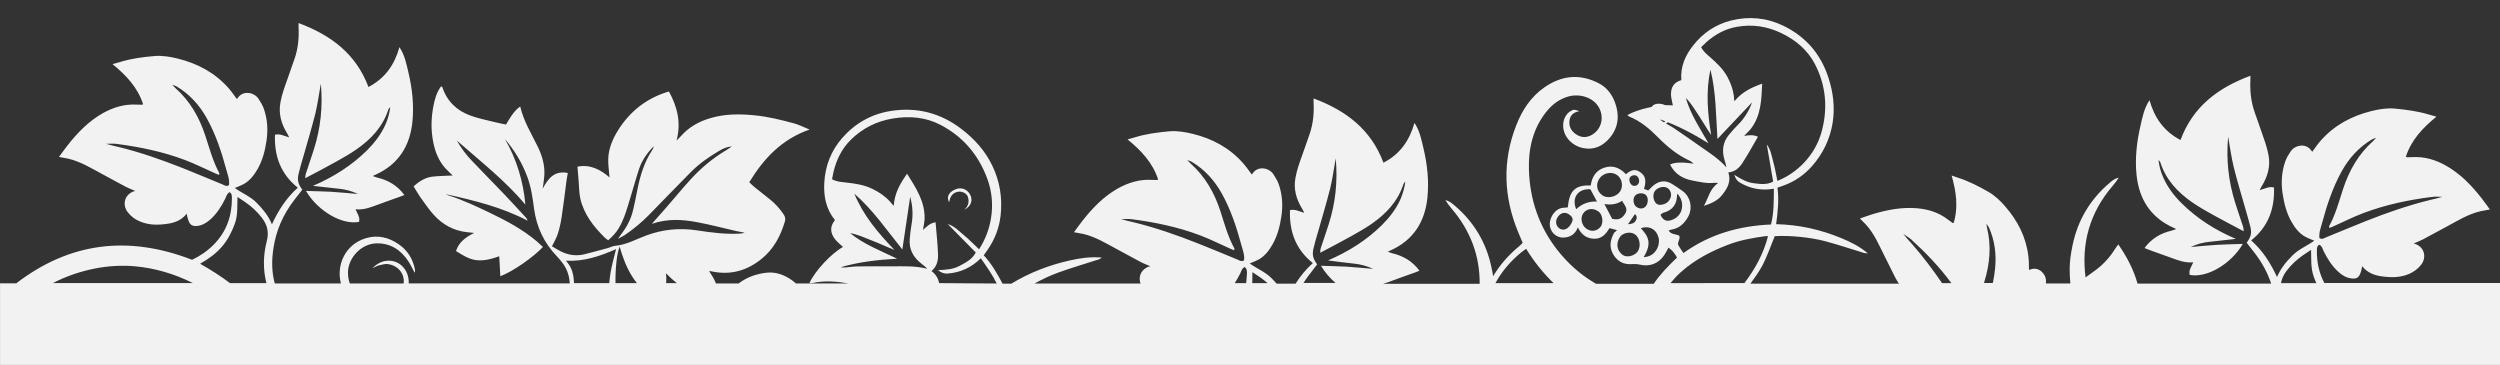 <svg enable-background="new 0 0 3960.2 578.1" viewBox="0 0 3960.2 578.1" xmlns="http://www.w3.org/2000/svg"><rect x="0" y="0" width="3960.2" height="578.1" fill="#333333" stroke="none"/><g fill="#f2f2f2"><path d="m233.7 236.7c10.9-5.3 14.5-15.3 9.2-24.6-4.6-8.1-14.4-13-26-6.6-8.3 4.6-11.1 11.6-7 19.2 1.4-8.9 5.3-15.4 14.6-16.8 6.1-.9 13.2 2.6 15 7.8 2.6 8.1.8 15.3-5.8 21z"/><path d="m2626 197.7c11.3 1.8 19.6-4 20.5-14.1.8-8.8-4.1-17.9-16.6-19.2-8.9-.9-14.8 3-15.8 11.1 5.9-6.1 12.5-9 20.4-5.1 5.2 2.6 8.9 9.1 7.4 14.2-2.4 7.7-7.6 12.3-15.9 13.1z"/><path d="m1510.5 301.3c-8.3 4.6-11.1 11.6-7 19.2 1.4-8.9 5.3-15.4 14.6-16.8 6.1-.9 13.2 2.6 15 7.8 2.7 8.1.9 15.2-5.8 20.9 10.9-5.3 14.5-15.3 9.2-24.6-4.6-8-14.4-12.9-26-6.5z"/><path d="m3960.2 448.3h-278.2c-8.3-15.4-12.1-32.7-11.9-51.5 0-3.6.1-7.1 3.9-9.2 4.4 2.2 5.1 6.8 7 10.6 6.1 12.3 13.4 23.7 23.7 32.9 5.7 5.1 11.9 8.9 19.8 9.9 8.1 1.1 12.1-1 14.7-8.6.6-1.7 1.2-3.4 1.6-5.1s.6-3.5 1-5.7c8 10.2 18.8 14.3 30 16 14.9 2.2 30.1 2.5 44.4-3.7 7.7-3.4 14-8 19.3-14.8 8-10.4 6-25.9-8.1-32.2-1-.5-2-.6-4-1.2 5.5-2.4 10.4-4.2 15-6.6 12.7-6.7 25.1-13.7 37.8-20.4 17.3-9.3 34.1-19.8 53.6-24.2 4.5-1 8.9-1.7 14.4-2.7-4.8-6.6-9.2-12.7-13.7-18.5-15.7-19.9-32.9-37.8-55.2-50.5-16.9-9.7-34.7-15-54.2-13.9-2.9.1-5.7.1-8.6.2-.2 0-.6-.4-1.4-.9 8.6-26.5 26.6-45.6 48.4-63.4-4.1-1.1-7.8-2.1-11.4-3.2-17.9-5.5-36.3-7.8-54.7-9.6-12.6-1.1-25.1 1-37.2 4-31.3 7.8-58.7 22.5-80.2 47-4.7 5.3-8.7 11.3-13.2 17.4-.7-.9-1.4-1.6-2-2.5-7.8-11.2-25.1-8.6-32.2 1.9-3.4 5-6.6 10.3-8.6 16-5.7 16.4-6.8 33.3-4.2 50.7 2.4 15.8 6.1 30.8 14 44.6 5.3 9.4 11.7 18.1 21.4 23.6 4.6 2.6 9.7 4.4 14.8 6.6-11.4 8.1-24.6 13.3-34.6 23.4-9.7 9.7-18.4 20-24.4 34.1-10.3-22.1-22.7-41.8-41-58 27-21.5 37.4-50 36.2-83.8-7.2-2.1-14 1.6-22.6 4.2 1.4-2.9 2.1-4.6 3.1-6.1 9.4-15.4 14.3-31.6 10.7-50-2.4-12.4-6.6-24-10.8-35.8-3.9-10.7-7.6-21.5-11.3-32.3-5.7-16.4-7.3-33.4-6.5-50.7.1-1.7 0-3.5 0-6.3-51.2 19-91.1 48.8-110.7 101.8-26.2-13.7-41.3-35.2-49.1-63.1-8.5 12.7-11.1 26.5-14.2 40-6.1 26-9.1 52.5-6.3 78.8 4 37.7 22 66.7 57.7 82.9 1.2.6 2.6 1.2 5.1 2.4-3.1 1.1-5.2 2.1-7.6 2.6-17.3 4.1-31.7 12.6-42.6 27.5 2.7 1.1 5.1 2 7.3 2.9 11.7 4.2 23.5 8.3 35.3 12.7 11.1 4.1 22 8.3 34.6 7-3 7-7.6 12.6-5.6 20 27.5 5.1 65.4-17.3 84.1-49.1-13.2.4-26.7.6-40.3 1.4-13.5.7-27 2.2-42.3 3.5 10.6-5 20.1-7.3 30.1-8.3 13.4-1.4 26.8-3 41.4-4.6-32.6-13.9-61.2-32.1-85.5-56.1-12.3-12.1-22.7-25.6-29.7-41.8-3.6-8.2-6.1-16.7-7.3-27.1 1.6 2 2.7 2.7 3 3.9 8.8 27.6 27.6 47.4 50.7 63.4 10.3 7.1 21.3 13.3 32.2 19.4 15.9 8.8 32.1 17.2 49 26.2-.2-2.7-.2-4.8-.7-6.7-4.2-12.9-8.7-25.6-12.8-38.7-10.4-33.4-14.4-67.6-11.1-104.5 3.1 17.2 5.1 32.7 8.8 47.9 5.7 23.1 12.8 46 19.3 69 2.4 8.6 5 17.2 7.1 25.7 2.5 10.4 1 16.3-5.8 25.5 4.2 5.5 8.7 11.1 13.1 16.8 11.3 14.8 20 30.7 25.7 47.9h-211.7c-6-21.5-16.5-42-30.5-62.1-1.5 2.2-2.5 3.5-3.4 4.8-8.7 13.9-19.1 26.2-32.4 35.9-5.3 3.9-10.7 7.7-16 11.6-7-53.7 6.5-102.7 43.1-145.2 3.5-4 6.6-8.2 9.4-12.9-6.1 1.4-10.7 5.1-14.9 8.8-30.7 26.2-50.2 59.2-58.3 98.8-2.5 12.3-4.5 24.5-4.5 37.2 0 7.7.4 15.3 1.1 22.9h-38.7c0-1.2.1-2.5.1-3.6.2-11.9-11.7-23.2-23.9-18.8-1 .4-1.9.6-3 .9-.2-7.2-.1-13.9-.9-20.6-3.4-30.7-16.7-56.8-36.7-79.8-7.7-8.9-16.3-17.3-26.7-23.2-15.2-8.7-30.8-16.8-47.6-22.2-3.5-1.1-6.8-2.4-10.7-3.7 7.2 25.5 10.9 50.1 3.2 75.2-1 0-1.4.1-1.6 0-2.2-1.6-4.5-3.1-6.6-4.8-14.5-11.4-31.2-16.9-49.6-18.5-24.1-2.1-47.2 2.4-70 9.2-6.7 2-13.3 4.5-20.6 7 3.6 3.7 6.7 6.7 9.7 9.9 12.7 13.9 20 31.2 28.3 47.7 6.1 12.1 11.9 24.2 18.1 36.3 1.6 3.1 3.5 6.1 5.6 9.3h-235.2c6.6-8.9 12.8-17.8 18-27.1 8.3-15.2 13.8-31.9 20.5-48.1 21.8-1.5 56.2 1.5 81.2 8.3 19.1 5.2 38 11.4 57.1 17.3 1.2.4 2.5 1 3.9 1.2 1.2.2 2.5.2 5.3.4-13.4-11.2-27.3-18.1-41.8-24-32.9-13.7-67.4-21.4-103.5-22.2 2.7-19.6 4.7-38.7 2.1-57.8 3.4-1.2 6.2-2.2 9.1-3.2 17.9-6.3 33.3-16.9 45.6-30.9 17.3-19.6 28.5-42.6 32.7-68.6 3.9-24.2 1-47.9-6.5-71.1-12.1-37.8-36-65.5-71.5-82.7-26.4-12.7-54.4-15.5-83-8.3-24.5 6.2-44.2 19.6-59.8 39.3-12.7 16-20.5 33.9-18.9 55.1-12.4 3.6-16.9 12.2-16.3 24 .1 2.7.7 5.3 1.2 8s1.1 5.2 1.7 8c-19.9-2.1-55.3 5.5-72.1 15.5 1.2.9 2.2 1.9 3.4 2.4 17.9 7.3 32.3 19.6 45.6 33.1 14.8 15 30.9 28.1 50.3 36.9 1.9.9 3.2 2.5 5.7 4.4-18.4-2.7-30.3-2.2-37.3 1.4 7.2 14.8 19.8 22.4 35.5 25.4 11.7 2.2 23.1 5.1 35.2 3.5 1.2-.1 2.5.1 5.5.4-13.3 8.9-15.2 23.1-22.6 36.2 11.9-3.9 21.6-8.2 28.6-17 8.5-10.4 14.9-21.6 10.1-36 10.9-1 17.5-7.5 22.5-15.2 8.6-13.3 16.2-27.2 24.4-41.3-7.2-3.5-13.9-2.5-21.9-1.4 4.4-4.6 8.2-8 11.2-11.9 15.7-20.9 16.2-45.5 17.4-70.8-17.3 6.1-32.2 13.4-43.8 27.7-1-2.7-.7-5.5-1-8.1-1.5-10.8-5.2-20.9-10.4-30.6-6.8-12.4-16.9-21.8-27.2-30.9-5.2-4.6-10.8-8.9-14.3-15.9 3.1-3 6-5.8 8.9-8.5 13.8-11.9 29.2-20.5 47.5-23.7 24.7-4.5 48.2-.9 71 10.1 22.6 10.9 41 26.4 52.7 48.6 17.4 33.4 20.8 69 11.3 105.4-5.1 20-15.2 37.5-29.5 52.3-11.6 11.9-25.1 21.1-41.1 27.7-2.2-10.4-3.7-20.4-6.5-30-2.6-9.4-3.9-19.6-10.3-27.8 3.4 19.8 6.7 39.4 10.1 58.9-10.8 5.6-21.1 3.7-31.6 2.4-10.8-1.4-19.8-7-30-13.2 2 6.2 4.8 9.9 8.9 12.3 16.5 9.8 34.4 13.1 53.8 9.7-.1 19.4.2 37.9-4.5 56.7-50.5 2.1-97.1 15.3-138.7 45.2-3-4.4-5.5-7.8-7.7-11.6-3.2-5.3 3.4-10.1 1.1-15.8-5.2-3-12.8-1.5-16.9-8.2 1.5-.5 2.6-1.2 3.9-1.4 13.3-2 21.6-10.3 27.6-21.6 6.8-13.2 3-30.5-8.9-39.3-5.5-4-11.1-7.8-16.9-11.4-9.2-5.8-18.6-5.7-27.6.6-3.7 2.6-6.7 6.2-10.4 9.6-1.9-.7-4.4-1.6-6.7-2.5 4.1-13.2 2.2-20.9-6-26.5-7.7-5.2-13.5-4.4-22.6 3.2-9.6-10.1-21-14.9-34.7-10.2-12.8 4.4-19.1 14.3-21.1 28.1-24.4-1.1-33.9 8.1-36.3 34.6-2 .2-4 .6-6 .6-13.5.2-22.5 14.8-22.6 25.7-.1 12.2 9.7 22 21.8 21.6 10.6-.4 18.5-5.1 22.7-16.2 5.2 10.9 12.9 17.2 24.5 18 12.8 1 19.8-7 25.6-16.8 4.1 1.1 7.8 2.1 11.9 3.2-1.1 1.1-1.7 1.7-2.4 2.4-.7.6-1.9 1.1-2.2 2-6.1 11.3-8.3 22.6-1 34.6 7.1 11.3 16.9 15.9 30 14.8 3.6-.2 7.5-.1 10.9.7 16 4 30.3-1.1 39.6-14.9 2.5-3.7 4.5-8 6.7-11.9 6.3 4.7 9.4 8.3 13.5 15.8-13.4 12.8-26.5 26.1-36.9 41.5h-91.4c-1.4-.7-2.7-1.6-4-2.4-22.2-13.3-41.1-30.6-57.2-51-29.2-37.3-43.6-80-45.1-126.9-1-33.6 6-65.1 27.6-92.2 8.7-10.9 19.1-19 32.3-23.4 17.9-6 38.5-.7 48.7 13.1 10.9 14.9 8.2 35.4-6.8 45.6-7.7 5.2-16.3 6.6-25 1.7-8.3-4.7-13.3-11.7-12.7-21.4.5-8.9 5.5-14.8 15.8-16.5-8.5-2.9-8.6-2.9-12.8-.7-8.6 4.2-13.7 14.9-12.8 25.6 1.5 18.4 16.7 30.5 30.9 33.4 17.5 3.7 31.9-2.7 43.1-16.3 13.8-16.8 15.3-35.7 8.2-55.4-4.6-12.7-12.7-23.7-24.5-30.1-30.2-16.3-59.8-13.7-87.8 6-21.3 14.9-34.9 35.9-44.1 59.4-22.4 56.8-20.3 113.6 2.9 169.8 2.4 5.6 4.7 11.1 7.1 16.8-2.1 2-3.6 3.9-5.3 5.2-16.7 13.7-30.6 29.5-41.5 47.7-.6-4.4-1.5-8.6-2.4-12.9-8-39.6-27.6-72.6-58.3-98.8-4.4-3.7-8.8-7.6-14.9-8.8 2.9 4.6 6 8.8 9.4 12.9 30.7 35.7 45.2 75.8 44.9 119.6h-153c5.1-1.4 10.1-3.2 15-5.1 11.7-4.4 23.5-8.5 35.3-12.7 2.4-.9 4.6-1.7 7.3-2.9-10.9-14.9-25.4-23.4-42.6-27.5-2.2-.5-4.4-1.5-7.6-2.6 2.5-1.1 3.7-1.7 5.1-2.4 35.7-16.2 53.7-45.1 57.7-82.9 2.7-26.5-.1-52.9-6.3-78.8-3.2-13.4-5.7-27.3-14.2-40-7.8 28-22.9 49.5-49.1 63.1-19.8-52.9-59.5-82.8-110.7-101.8 0 2.9-.1 4.6 0 6.3.9 17.3-.7 34.3-6.5 50.7-3.7 10.8-7.5 21.5-11.3 32.3-4.2 11.7-8.5 23.4-10.8 35.8-3.6 18.5 1.2 34.6 10.7 50 1 1.5 1.6 3.2 3.1 6.1-8.6-2.6-15.4-6.3-22.6-4.2-1.2 33.9 9.2 62.3 36.2 83.8-10.9 9.8-19.8 20.6-27.3 32.6h-30c-2.6-3-5.2-5.8-8.1-8.6-9.9-10.1-23.2-15.2-34.6-23.4 5.1-2.2 10.2-4 14.8-6.6 9.6-5.5 16-14.3 21.4-23.6 7.8-13.8 11.7-28.8 14-44.6 2.6-17.4 1.5-34.3-4.2-50.7-2-5.6-5.2-10.9-8.6-16-7-10.4-24.2-13.1-32.1-1.9-.6.9-1.4 1.6-2 2.5-4.6-6.1-8.6-12.1-13.3-17.4-21.5-24.6-48.8-39.3-80.2-47-12.2-3-24.6-5.1-37.2-4-18.5 1.7-36.9 4-54.7 9.6-3.6 1.1-7.3 2.1-11.4 3.2 21.8 17.8 39.8 36.9 48.4 63.4-.9.5-1.1.9-1.5.9-2.9 0-5.7 0-8.6-.2-19.5-1.1-37.3 4.4-54.2 13.9-22.2 12.7-39.5 30.6-55.2 50.5-4.6 5.8-8.8 11.9-13.7 18.5 5.5 1 9.9 1.7 14.4 2.7 19.5 4.5 36.3 14.9 53.6 24.2 12.7 6.7 25.1 13.8 37.8 20.4 4.6 2.5 9.6 4.2 15 6.6-2 .6-3 .9-4 1.2-11.6 5.2-15 16.5-11.4 26.2h-168c12.7-7 26-13.2 38-17.5 19.8-7.1 40-13.1 59.9-19.5 1.4-.5 2.7-.7 4.1-1.2 1.2-.5 2.2-1.4 4.8-2.9-18.4-1.6-34.7.9-50.7 4.5-32.8 7.3-63.9 19.3-92.8 36.8h-13.9c-8.6-16.3-17.5-31.6-29.8-44.9 2.1-3.1 4-5.7 5.8-8.3 11.6-16.4 18.6-34.8 20.9-54.6 3.1-27.5-1.1-54.3-13.3-79.4-11.3-23.4-28.2-42.1-48.7-57.8-33.3-25.5-71-35.1-112.1-28.5-30.6 4.8-56.6 19.5-77.1 43.1-17.5 20.1-26.6 43.9-28.1 70.4-1.2 21.6 2.7 41.9 16.9 59.3-8.7 10.7-7.3 20.9.4 30.7 1.7 2.2 3.9 4.1 6 6.1 2 2 4.1 3.9 6.3 5.8-18.5 10.2-44.7 38.3-53.1 57.2 1.6 0 3 .2 4.4 0 19.1-4.4 38.4-2.7 57.4.6h-83.2c-2.2-2-4.7-4-7.3-5.8-11.7-8.2-25.4-12.9-39.5-11.2-17.4 2-32.1 7.8-44 17h-35.9c-2.6-6.7-6.5-13.1-10.8-19.3.4-.1.7-.2 1-.2.7 0 1.4.1 2.1.2 30.1 6.7 56.8-.7 80.3-19.9 18.9-15.4 29.8-36 36.7-59.3 1.2-4.4 0-7.7-2.2-11.1-6-8.9-13.2-16.9-21.6-23.6-8.5-6.6-16.8-13.3-25.1-20-2.6-2.1-5-4.7-7.6-7.2 23.1-37.8 51.5-68.1 95.5-83.4-9.6-3.9-16.9-7.7-24.7-9.8-20.3-5.5-40.8-10.6-61.9-12.7-24-2.4-47.7-2.5-71.2 4.6-17.9 5.3-33.6 14.2-46 28.3-1.9 2.1-4 4-7 7.1 7.8-28.6 1.1-53.6-11.7-77.3-.9-.1-1.2-.4-1.5-.2-33.9 10.3-60.3 30.8-79.1 60.7-8.6 13.7-15.2 28.7-15.8 45.1-.4 9.8 1.2 19.6 2 30-14.7-12.8-31.2-21-50.8-17 .7 8.3 1.2 15.8 1.9 23.2.9 9.2.6 18.8 2.7 27.6 5.8 24.9 21 44.2 38.9 61.8 1.5 1.4 3.2 2.5 5.2 4 6.5-5.7 12.2-11.7 16.4-18.6 9.4-15.5 13.8-32.9 19.1-50.1 4.7-15 8.7-30.3 13.7-45.1 4.6-13.5 13.1-25 22.9-35.3-.4 2.1-1 4.1-2.1 5.8-12.7 19.1-19.3 40.5-23.7 62.8-2.6 12.6-4.8 25.2-8.2 37.7-2 7.1-5.2 14-8.9 20.5-3.6 6.3-8.3 12.1-13.8 20 4.7-2.6 7.7-3.9 10.3-5.6 14.3-9.6 27.5-20.6 39.5-32.9 22-22.5 43.8-45.1 66-67.5 12.9-13.1 28-23.4 43.6-32.8 8.3-5 14.2-7 21.1-7.6-3.6 2.4-6.3 4.5-9.3 6.2-21.4 12.7-40.3 28.7-56.9 47-12.9 14.3-25.2 29.2-37.9 43.8-7.2 8.2-14.4 16.4-22.7 25.7 24.7-8.5 48.5-7.1 72-2.6 20.8 3.9 41.1 9.3 61.7 14 4.5 1 8.9 1.7 13.3 2.6-3 1.1-5.8 1.4-8.6 1.5-22.6 1.2-44.9-1.9-67-5.2-27.5-4.2-53.9-1.6-80 8-16.4 6-31.8 15-49.7 16.5-3.9.4-7.5 2.5-11.3 3.5-12.4 3.4-24.9 6.8-37.3 9.9-13.1 3.2-25.6 1.2-37.5-4.7-5-2.5-9.7-5.6-13.8-8 3.4-6.8 7.1-12.9 9.2-19.6 2.9-8.8 4.8-18 6.2-27.1 2.9-18.6 5-37.4 7.5-56.2.5-4.1 1.4-8.2 2.2-13.2-20.6-4.1-30.7 7.7-39.8 24.9 1.1-8.5 2.2-14.4 2.6-20.5 1-15.8-3-30.5-9.7-44.6-10.1-21.1-22.9-41.1-28.5-65.1-10.9 7.8-16.4 18.6-22.5 28.6-6.3-1.4-12.2-2.4-18-3.9-12.8-3.2-25.9-5.8-38.3-10.3-21.5-7.8-37-22.4-44.4-44.7-.2-.7-1.4-1.1-2.1-1.7-7.3 9.7-10.1 20.6-12.3 31.9-3.7 19.3-3.9 38.4 0 57.4 3 14.9 8.6 28.8 18.9 40.4 3.7 4.1 7.8 7.7 11.8 11.6-11.1.6-22 .6-32.7 1.9-11.3 1.4-20.5 7.6-29.3 15.2 3.5 5.7 6.6 11.4 10.3 16.7 7.1 9.8 13.9 20.1 22.1 29 13.9 15.2 31.3 24.7 52.2 27 3.1.4 6.2.6 11.4 1.2-14.2 7.1-24.5 15-28.8 28.7 21.9 13.7 33.9 20.8 68.5 8.2.6 10.7 1.1 21.1 1.7 31.7 20.4-7.7 52.8-30.6 67.5-46.4-3.1-2.9-6.2-5.7-9.4-8.6-22.5-19.1-48.4-32.9-74.7-45.5-21.3-10.2-42.6-20.3-65.3-27.5-1.5-.5-2.9-1.4-4.4-2 44.6 9.8 88.7 20.6 129.6 42-.6-2.1-1.6-3.6-2.7-4.8-11.7-12.6-23.1-25.4-35.1-37.8-16.8-17.5-33.9-34.8-50.7-52.5-8.5-8.9-16.3-18.8-23.6-31.8 38.4 33.7 76.9 63.8 108.5 101.4-3.4-37.2-13.8-71.7-32.4-103.8 15.3 17.9 27.1 37.5 35.3 59.4 6.2 16.5 8.6 33.9 10.9 51.3 4 29 15.8 53.9 36.2 75.1 2.5 2.6 4.7 5.3 7 8.1 8.5 10.3 12.6 21.9 13.3 34.7h-255.1c.5-10.8-3.5-21.6-11.8-28.7-12.8-10.9-32.4-9.7-45.7 4.8 4.6-2.1 6.8-3.7 9.4-4.4 5.2-1.1 10.7-3.1 15.7-2.2 15.4 2.5 26.2 14.8 24.4 30.6h-85.3c-2.1-5.7-3.2-12.2-2.9-18.9 1-22.2 21.1-44.1 45.2-44.6 22.5-.5 38.8 10.7 50.7 28.8 3.7 5.6 6.3 11.8 9.6 17.6.2-.6.6-1.4.6-2 .1-1.1.1-2.2-.1-3.2-3.2-16.5-11.7-30.1-25.4-39.6-16-11.2-33.8-15.5-52.9-9.6-32.7 10.2-46.4 43-38.9 71.5h-104.8c-5-18.3-5-36.8-2.1-55.8 4.2-28.2 15.3-53.3 32.6-75.9 4.4-5.7 8.7-11.3 13.1-16.8-6.7-9.2-8.2-14.9-5.8-25.5 2-8.7 4.6-17.2 7.1-25.7 6.5-23 13.4-45.7 19.3-69 3.7-15.2 5.7-30.7 8.8-47.9 3.4 36.9-.5 71.1-11.1 104.5-4.1 12.9-8.6 25.7-12.8 38.7-.6 1.9-.5 4-.9 6.7 16.9-8.9 33.2-17.3 49-26.2 10.9-6.1 21.9-12.3 32.1-19.4 23.1-16 41.9-35.8 50.7-63.4.4-1 1.4-1.7 3-3.9-1.4 10.4-3.7 18.8-7.3 27.1-7 16-17.5 29.6-29.7 41.8-24.5 24.1-52.9 42.1-85.5 56.1 14.5 1.6 28 3.2 41.4 4.6 9.9 1 19.5 3.4 30.1 8.3-15.2-1.2-28.7-2.7-42.3-3.5-13.5-.7-27.1-.9-40.3-1.4 18.8 31.8 56.7 54.2 84.1 49.1 2-7.3-2.6-12.9-5.6-20 12.6 1.4 23.5-2.9 34.6-7 11.7-4.4 23.5-8.5 35.3-12.7 2.4-.9 4.6-1.7 7.5-2.9-10.9-14.9-25.4-23.4-42.6-27.5-2.2-.5-4.4-1.5-7.5-2.6 2.5-1.1 3.7-1.7 5.1-2.4 35.7-16.2 53.7-45.1 57.7-82.9 2.7-26.5-.1-52.9-6.3-78.8-3.2-13.4-5.7-27.3-14.2-40-7.8 28-22.9 49.5-49.1 63.1-19.6-52.5-59.5-82.3-110.7-101.3 0 2.9-.1 4.6 0 6.3.9 17.3-.7 34.3-6.5 50.7-3.7 10.8-7.5 21.5-11.3 32.3-4.2 11.7-8.5 23.4-10.8 35.8-3.6 18.5 1.2 34.6 10.7 50 1 1.5 1.6 3.2 3.1 6.1-8.6-2.6-15.4-6.3-22.6-4.2-1.2 33.9 9.2 62.3 36.2 83.8-18.3 16.3-30.7 35.9-41 58-5.8-14-14.7-24.4-24.2-34.1-9.9-10.1-23.2-15.2-34.6-23.4 5.1-2.2 10.2-4 14.8-6.6 9.6-5.5 16-14.3 21.4-23.6 7.8-13.8 11.7-28.8 14-44.6 2.6-17.4 1.5-34.3-4.2-50.7-2-5.6-5.2-10.9-8.6-16-7-10.4-24.2-13.1-32.1-1.9-.6.9-1.4 1.6-2 2.5-4.6-6.1-8.6-12.1-13.3-17.4-21.6-24.4-49.1-39-80.4-46.7-12.2-3-24.6-5.1-37.2-4-18.5 1.6-36.9 4-54.7 9.6-3.7 1.1-7.3 2.1-11.4 3.2 21.8 17.8 39.8 36.9 48.4 63.4-.9.5-1.1.9-1.5.9-2.9 0-5.7 0-8.6-.2-19.5-1.1-37.3 4.4-54.2 13.9-22.2 12.7-39.5 30.6-55.2 50.5-4.6 5.8-8.8 11.9-13.7 18.5 5.5 1 9.9 1.7 14.4 2.7 19.5 4.5 36.3 14.9 53.6 24.2 12.7 6.7 25.1 13.8 37.8 20.4 4.6 2.4 9.6 4.2 15 6.6-2 .6-3 .9-4 1.2-14.2 6.5-16 21.8-8.1 32.2 5.2 6.8 11.6 11.6 19.3 14.8 14.4 6.2 29.6 6 44.4 3.7 11.2-1.6 22.1-5.8 30-16 .4 2.4.5 4.1 1 5.7.4 1.7 1 3.5 1.6 5.1 2.7 7.6 6.7 9.6 14.7 8.6 7.8-1 14-5 19.8-9.9 10.3-9.2 17.6-20.6 23.7-32.9 1.9-3.7 2.6-8.3 7-10.6 3.7 2.1 3.7 5.7 3.7 9.2.1 28.5-8.5 53.3-28.7 73.8-10.2 10.3-22 18.3-34.4 24.1-101.9-39.4-194.3-27.3-278.5 37.3h-25.7v130.3h3960.2zm-281.5-96.3c7.6-28 16.7-55.3 30.8-80.8 11.6-20.8 27-37.8 47.4-50.1 1.5-.9 3.4-1.4 7.2-2.9-2.7 2.9-3.6 4-4.6 5-23.5 20.8-38.3 46.9-47.9 76.2-6.5 20-11.9 40.4-22.1 59-.2.4.2 1.2.6 2.7 2.2-1 4.4-1.9 6.5-2.7 15.7-7 30.9-14.7 47-20.8 35.2-13.3 71.7-21 109-25.7 5.3-.7 10.9-.1 16.4-.1-7 2.2-13.9 3.6-20.9 5.3-34.3 8.5-67.6 20.1-100.4 33.1-20.9 8.2-41.6 17.2-62.4 25.5-3.5 1.4-6.8 4.2-11.1 1.4-1.1-8.8 2.3-16.9 4.5-25.1zm-968.1-138.2c-5.6-34.6-8.7-68.9-1.1-103.3 8.9 35.5 8.6 72 11.1 109.6 18.5-19.6 35.9-38 54.8-57.9-5.5 15.2-13.2 26.4-23.1 36.3-4.8 4.7-9.2 9.8-13.5 15-9.9 11.9-11.4 25.6-7 40 1.1 3.7 2.4 7.5 2.9 11.6-11.8-13.5-26.7-22.9-41-32.9-13.8-9.8-27.7-19.5-41.8-29-5.3-3.6-11.1-6.3-16.7-9.7-2-1.1-3.9-2.6-5.5-4.4 27.1 9.3 52.1 22.7 76.6 37.8-13.3-23.5-28.3-45.6-35.8-71.7 8.7 8.5 14.5 19.1 21.3 29 6.3 9.7 12.1 19.9 18.8 29.6zm-223.1 142.7c-4.8 7.1-11.3 9.2-17 5.5-6.1-4-7.3-12.3-2.7-18.6 4.8-6.6 11.3-8 17.5-3.9 7.1 4.9 7.6 9 2.2 17zm94.4-75.3c2.1-3.4 7.5-4.7 10.7-2.6 3.9 2.5 5.1 8.7 2.7 12.4-2.2 3.4-6.2 4.4-9.7 2.5-3.7-2-5.8-8.9-3.7-12.3zm8.1 57.9c2.9 2.7 3.5 5.6 1.7 9.4-2.7 5.8-7.7 6.3-12.9 6.7 3.6-5.3 7.2-10.5 11.2-16.1zm-56.2-56.6c6.3-8.8 19.4-11.3 27.8-5.2 8.1 5.8 10.2 18 4.6 26.2-5.8 8.6-20.1 11.6-28.1 5.8-9-6.5-10.7-17.7-4.3-26.8zm-37 48.9c-7.6-18.3 2.9-32.8 22.5-31.6 3.5 6.5 7 12.8 10.4 19.4-13-.4-24 3.7-32.9 12.2zm38.6 27.9c-5.6 6.8-14.5 8.5-22.4 3-7.6-5.2-10.1-17-5.2-24.1 5.2-7.7 15.2-9.3 23.1-3.9 7.3 3.4 10 18.3 4.5 25zm18.4-12.6c-4.2-8.2-8.2-15.9-12.3-23.5 9.3 1.5 18.8.9 28.1-5.1 3.2 6.8 10.6 12.3 4.2 21.3-5.3 7.4-10 9.3-20 7.3zm40.4 51.7c-5.3 7.3-17.9 10.3-24.4 5-8.2-6.7-10.6-17.2-3.7-28.1 5-6.8 16.8-8.9 23.6-4.2 8 5.3 10.2 19.4 4.5 27.3zm-2.3-70.9c-4.7-3.5-5.8-12.8-2-17.3 3.6-4.5 11.6-5.3 16.5-2 4.7 3.2 5.1 12.9.9 18.3-3.7 4.6-10.2 5-15.4 1zm11.8 79.8c13.7-22.6 7.2-33.1-4.6-45.9 13.5-4.4 24.9 1.7 28.3 15.5 2.7 11.2-4.5 29.8-23.7 30.4zm22.2-83.5c-6.3-2.5-9.1-14.8-4.6-21 4-5.6 12.7-8.3 18.9-5.6 2 .9 3.9 2.7 5 4.6 3.4 5.6 2.2 12.1-2.7 17.5-3.7 4.1-12 6.4-16.6 4.5zm4.4 16.4c1.4-1 2.7-2.6 4.4-3.1 14.8-3.9 21.8-13.5 21.9-28.6 0-.5.4-.9.7-1.5 6.5 7.5 8.8 15.7 6.5 25.2-2.5 9.9-11.4 15.8-19.1 17.2-7.2 1.4-11.3-2.5-14.4-9.2zm-2267.5-47c-4.2 3-7.6.1-11.1-1.4-20.9-8.5-41.5-17.3-62.4-25.6-32.8-12.9-66.1-24.7-100.4-33.1-6.8-1.7-13.8-3.1-20.9-5.3 5.5 0 10.9-.6 16.4.1 37.2 4.8 73.8 12.4 109 25.7 16 6.1 31.3 13.8 47 20.8 2.1 1 4.2 1.9 6.5 2.7.4-1.5.9-2.2.6-2.7-10.2-18.6-15.5-39-22.1-59-9.6-29.5-24.5-55.6-47.9-76.2-1-1-2-2.1-4.6-5 3.9 1.5 5.7 2 7.2 2.9 20.4 12.3 35.8 29.3 47.4 50.1 14.2 25.5 23.2 52.8 30.8 80.8 2.2 8.3 5.6 16.4 4.5 25.2zm-279.2 155.3c20.8-10.7 43-18.5 67-23.2 21-4.1 42-5.3 63-3.5 31.9 2.9 62.3 11.9 91.1 26.2.2.1.5.2.9.4h-222zm339-66.5c-5.8 22.4-6.1 44.7-.6 66.5h-57.7c-14.8-11.2-30.7-21.4-47.4-30.7 13.9-7.8 25.4-16.3 34.8-27.2 9.2-10.7 15.4-23 20.3-36.3 5-13.7 3.6-27.8 4.2-42.3 4.6 3.1 8.5 5.6 12.3 8.2 10.1 7 18.9 15 26.5 25 8.4 11 11.3 22.6 7.6 36.8zm542.5 66.5h-55.8c-.2-4-.6-8-1.2-11.8-1.4-8.6-5.1-16.4-11.6-23.7 28.7 1.5 54.3-7.3 79.4-18.4-3 12.4-6.5 24.4-8.6 36.5-1 5.7-1.6 11.4-2.2 17.4zm9.9 0c-.4-22.2 2.1-47.9 6.6-57.8 1.4 4.4 2.4 8.1 3.6 11.8 5.5 16.7 12.8 32.3 23.7 46zm80.2 0c.5-5.1.2-10.2-.1-15.5 5.5 5.7 11.1 10.9 17 15.5zm358-26.6c-17.9-.1-35.9-.1-53.8.1-6.7.1-13.5 1.1-20.3 1.7-2.5.1-4.8 0-7.3-.4 29.1-8.5 59-11.8 89.4-13.5-25.7-12.3-52.3-22.5-74.6-40.5 12.7 2.1 24.2 7.8 36 12.3 11.4 4.4 22.6 9.8 34.2 14.2-25.7-26.6-49.2-54.4-63.5-89 29.3 25.4 51 57.3 76.1 88.4 4.2-28.3 8.2-54.7 12.4-83.5 4.5 16.4 4.6 30.8 1.9 45.5-1.2 7-2 14.2-2.6 21.3-1.4 16.4 5.6 29.1 18.3 39 3.2 2.5 6.5 5 9.4 8.3-18.5-4.9-37.1-3.9-55.6-3.9zm74.6 26.6c-1.6-7.2-5.1-13.8-12.2-19.1 8.8-7.5 10.7-17.2 10.3-26.8-.6-16.8-2.5-33.4-3.9-50.5-8.5 1.2-13.5 6.3-19.9 12.1 1-6.7 2.2-11.8 2.5-17 1-27.6-13.5-49.2-27.7-72-11.3 15.8-19.8 31.1-21.1 50.6-2.5-1.7-3.9-4.4-5.8-6.3-7.8-8.6-17.2-15-27.6-20.1-13.4-6.6-27.8-8.7-42.4-10.3-7.3-.9-14.8-1.1-22-5.2 1-4.5 1.6-8.7 2.6-12.7 4.7-18.8 12.9-35.5 26.7-49.3 18.8-18.8 41.3-30 67.6-34.3 26.2-4.2 51.6-2 75.1 10.3 35.4 18.5 59.8 47.2 73.7 84.6 7.7 20.5 9.6 41.8 6.1 63.3-2.9 17.3-8.9 33.6-18.9 49.1-8.2-7.7-15.5-15.4-23.7-22.1-8.1-6.6-15.2-14.7-25.9-17.9 14.8 15 29.7 30.2 44.4 45.1-6 11.3-16.2 16-26 21.3-10.2 5.5-21.3 6-33.9 6.7 5.5 4.2 10.2 5.7 15.3 5.3 20.4-1.5 37.8-9.6 52.6-24.2 9.2 13.3 18.3 26 25.2 40zm309-96.1c-6.8-1.7-13.8-3.1-20.9-5.3 5.5 0 10.9-.6 16.4.1 37.2 4.8 73.8 12.4 109 25.7 16 6.1 31.3 13.8 47 20.8 2.1 1 4.2 1.9 6.5 2.7.4-1.5.9-2.2.6-2.7-10.2-18.6-15.7-39-22.1-59-9.6-29.5-24.5-55.6-47.9-76.2-1-1-2-2.1-4.6-5 3.9 1.5 5.7 2 7.2 2.9 20.4 12.3 35.8 29.3 47.4 50.1 14.2 25.5 23.2 52.8 30.8 80.8 2.2 8.2 5.6 16.3 4.5 25-4.2 3-7.6 0-11.1-1.4-20.9-8.5-41.5-17.3-62.4-25.5-32.8-12.9-66.1-24.6-100.4-33zm177.2 96.1h-18.1c3.1-4.7 5.8-9.7 8.5-14.9 1.9-3.7 2.6-8.3 7-10.6 3.7 2.1 3.7 5.7 3.9 9.2-.3 5.6-.7 10.9-1.3 16.3zm9.7 0c.1-5.7.1-11.6.2-17.4 4.6 3.1 8.5 5.6 12.3 8.2 4.1 2.9 8.1 6 11.8 9.2zm161.3-30.9c9.9 1 19.5 3.4 30.1 8.3-15.2-1.2-28.7-2.7-42.3-3.5-13.5-.7-27.1-.9-40.3-1.4 6.1 10.3 14.2 19.6 23.1 27.2h-50.8c2.7-4.2 5.7-8.5 8.8-12.6 4.4-5.6 8.7-11.3 12.9-16.8-6.7-9.2-8.2-14.9-5.8-25.5 2-8.7 4.6-17.2 7.1-25.7 6.5-23 13.4-45.9 19.3-69 3.7-15 5.7-30.6 8.8-47.9 3.4 36.9-.5 71.1-11.1 104.5-4.1 12.9-8.6 25.7-12.8 38.5-.6 1.9-.5 4-.7 6.7 16.9-8.9 33.1-17.4 49-26.2 10.9-6.1 21.9-12.3 32.2-19.4 23.1-16 41.9-35.8 50.7-63.4.4-1 1.4-1.7 3-3.9-1.4 10.4-3.9 18.8-7.3 27.1-7 16-17.5 29.6-29.7 41.8-24.4 24.1-52.9 42.1-85.5 56.1 14.5 2 27.9 3.7 41.3 5.1zm223.9 30.9c9.9-18.4 23.7-34.6 40.8-48.7 2.5-2 5.2-3.7 7.8-5.7 12.8 20.8 27.3 38.8 43.5 54.4zm277.3 0c5-6.2 10.4-12.1 16.4-17.4 22.2-19.9 48.2-33.3 75.8-43.8 18.5-7 37.8-10.4 57.3-13.1 1.6-.2 3.2-.1 5-.1-7.2 28-20.6 52.1-37.4 74.3zm430.2 0c-15-21.8-30.7-42.8-48.2-62.6-4.5-5-9.1-9.9-13.3-15.4 4.2 3 8.8 5.5 12.7 8.9 23.2 21.1 45 43.8 63.5 69.1zm84-23.3c-.7 7.8-2 15.5-3.6 23.1h-14c.2-.9.5-1.6.7-2.5 8.6-28 11.1-56.2 4.1-85-.2-1.2-.4-2.6-.9-6.3 2.2 3.4 3.4 4.6 4.1 6.2 9.1 20.6 11.8 42.3 9.6 64.5zm452.9 23.3c1.1-6.8 4.1-13.3 8.8-19.5 7.5-9.8 16.3-18 26.5-25 3.9-2.6 7.7-5.1 12.3-8.2.5 14.4-.7 28.6 4.2 42.3 1.2 3.6 2.7 7.1 4.2 10.4z"/></g></svg>